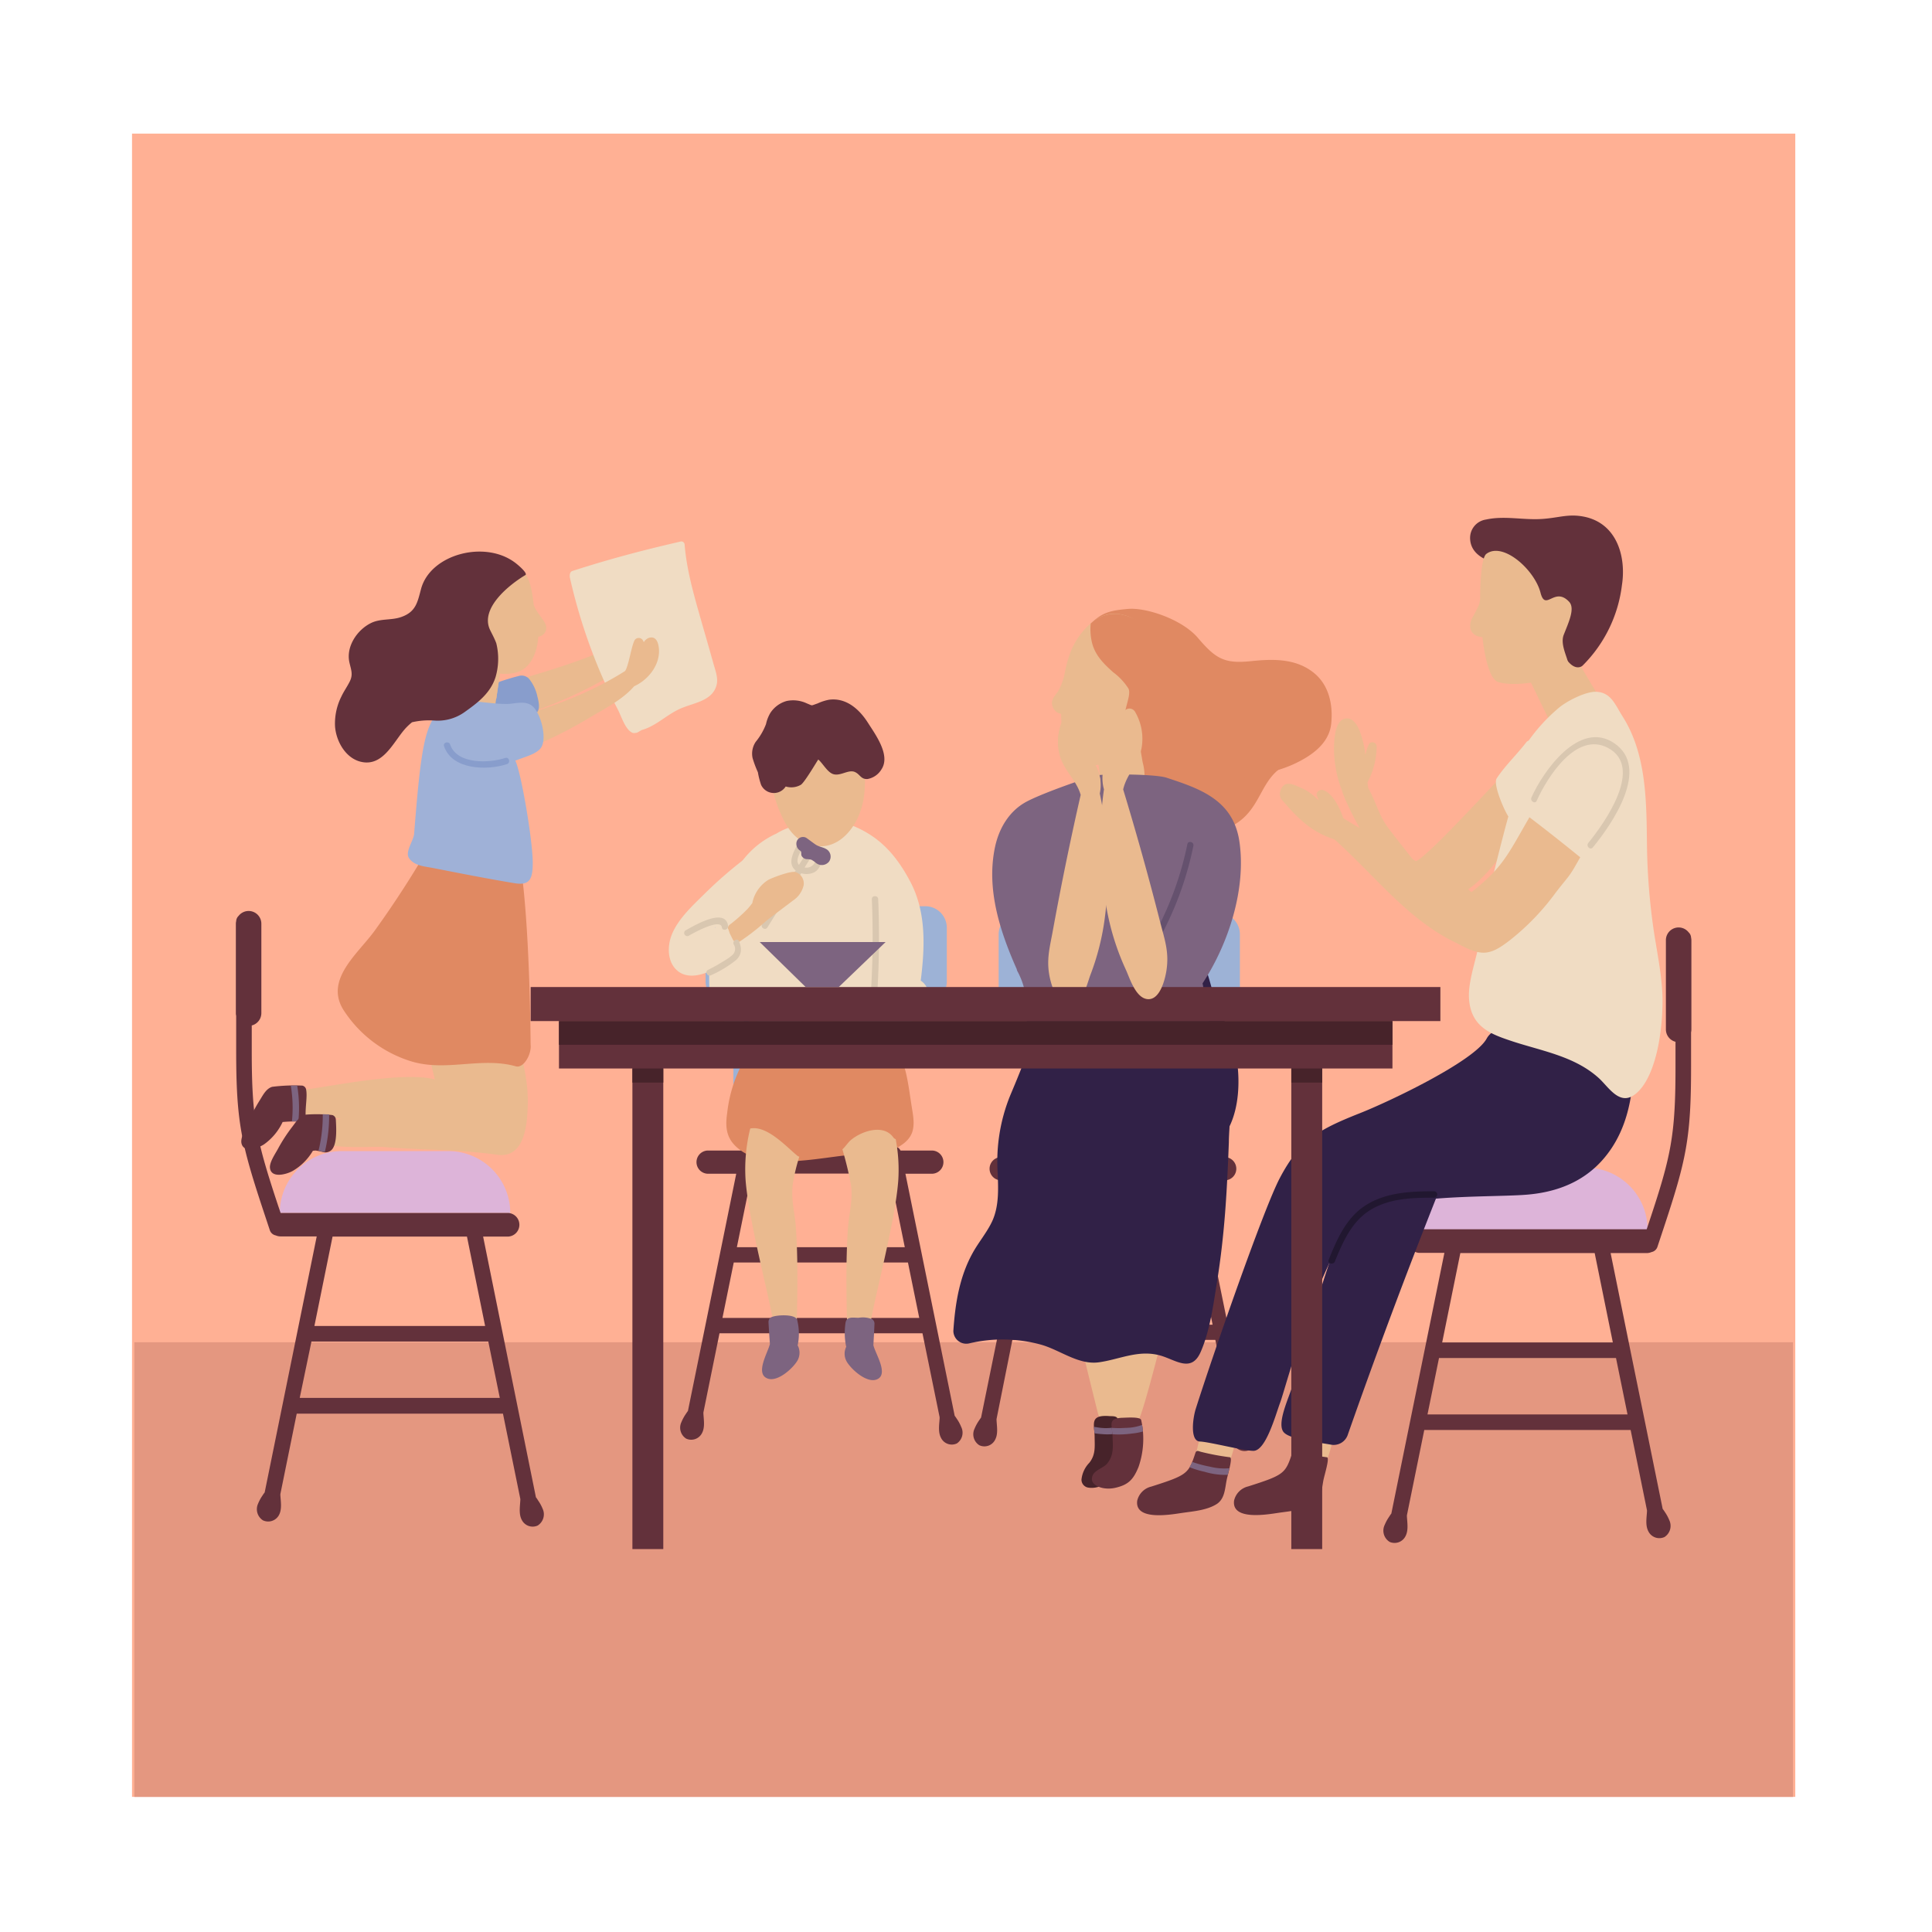 <svg xmlns="http://www.w3.org/2000/svg" width="365.99" height="365.99" viewBox="0 0 365.99 365.99"><defs><style>.cls-1{fill:#fff;}.cls-2{fill:#ffb094;}.cls-3{fill:#e49780;}.cls-4{fill:#eaba8f;}.cls-5{fill:#9db2d6;}.cls-6{fill:#63313b;}.cls-7{fill:#e08962;}.cls-8{fill:#ddb4d9;}.cls-9{fill:#312147;}.cls-10{fill:#f0dcc3;}.cls-11{fill:#7d6480;}.cls-12{fill:#65516e;}.cls-13{fill:#889dcc;}.cls-14{fill:#d9c7b0;}.cls-15{fill:#9fb1d7;}.cls-16{fill:#47232a;}.cls-17{fill:#211730;}</style></defs><g id="レイヤー_2" data-name="レイヤー 2"><g id="PC"><rect class="cls-1" width="365.99" height="365.99"/><rect class="cls-2" x="25.01" y="25.31" width="315.08" height="315.08"/><rect class="cls-3" x="25.45" y="254.27" width="314.21" height="86.13"/><path class="cls-4" d="M129.4,113.87c-.18-.93-.67-1.79-1.78-1.47a1.87,1.87,0,0,0-1,.83c-.06-.12-.11-.24-.18-.36a.92.92,0,0,0-1.57,0c-.61,1.12-1.1,4.77-1.79,5.82-8.48,5.35-16.84,7.67-26.46,10.54a.89.89,0,0,0-.54,1.28c-.48.53-.18,1.62.65,1.53l.35,0-.9.54a.92.92,0,0,0,.7,1.67l.06,0c-.75.57-.34,2,.72,1.63a84.15,84.15,0,0,0,18.63-8.21c2.49-1.49,6.33-3.42,8.53-6.06C127.69,120.28,130,117.12,129.4,113.87Z"/><path class="cls-5" d="M193.25,191.21h1.21v22.47a1.45,1.45,0,1,0,2.9,0V191.21h33.45a4.08,4.08,0,0,0,4.07-4.08V177a4.08,4.08,0,0,0-4.07-4.08H193.25a4.08,4.08,0,0,0-4.07,4.08v10.13A4.08,4.08,0,0,0,193.25,191.21Z"/><path class="cls-6" d="M237.61,271.57a7.28,7.28,0,0,0-.84-1.55,5.34,5.34,0,0,0-.4-.57L227,223.6h5a2.2,2.2,0,0,0,0-4.4H226.1a1.46,1.46,0,0,0-2.61,0H198.84a1.45,1.45,0,0,0-2.84-.56l-.12.56h-6.22a2.2,2.2,0,0,0,0,4.4H195l-3.07,15.09-2.73,13.41-3.35,16.44c-.14.18-.27.38-.4.57a8.29,8.29,0,0,0-.84,1.55,2.45,2.45,0,0,0,.91,3.12,2.27,2.27,0,0,0,3-1.06c.59-1.11.32-2.51.26-3.72l0-.18,3-15h38.45l3.23,15.89a1.1,1.1,0,0,0,0,.18c-.06,1.2-.33,2.61.26,3.72a2.28,2.28,0,0,0,3,1.06A2.46,2.46,0,0,0,237.61,271.57ZM198,223.6h26.13l2.84,13.94H195.11Zm-5.57,27.34,2.14-10.5h33l2.14,10.5Z"/><path class="cls-7" d="M238.66,136.51a17.31,17.31,0,0,0-8,8c-.55,1.1-1,3.1-2.33,3.48s-2.89-1-3.71-1.71c-3.15-2.71-3.71-6.13-3.58-10.12.14-4.65.4-8.49-2.73-12.3-1.65-2-5.08-1.71-6.79,0-2,2-1.61,4.74,0,6.78.79,1-.21,5.32-.21,6.57a25.23,25.23,0,0,0,.92,7.49A20,20,0,0,0,222,156.2c4.54,2.33,10.3,2.12,14-1.68,3.08-3.16,3.42-7.41,7.57-9.62C249.14,141.93,244.24,133.85,238.66,136.51Z"/><path class="cls-5" d="M137.73,190h1.2v22.47a1.45,1.45,0,0,0,2.9,0V190h33.46a4.08,4.08,0,0,0,4.07-4.08V175.75a4.08,4.08,0,0,0-4.07-4.08H137.73a4.08,4.08,0,0,0-4.07,4.08v10.13A4.08,4.08,0,0,0,137.73,190Z"/><path class="cls-6" d="M182.09,270.32a7.75,7.75,0,0,0-.84-1.55,5.81,5.81,0,0,0-.4-.57l-9.33-45.85h5a2.2,2.2,0,0,0,0-4.4h-5.93a1.46,1.46,0,0,0-2.61,0H143.32a1.45,1.45,0,0,0-2.84-.56l-.12.56h-6.22a2.2,2.2,0,0,0,0,4.4h5.33l-3.07,15.09s-2.73,13.41-2.73,13.41l-3.35,16.44c-.15.18-.27.38-.4.57a8.29,8.29,0,0,0-.84,1.55,2.45,2.45,0,0,0,.91,3.12,2.29,2.29,0,0,0,3-1.06c.59-1.11.32-2.52.26-3.72l0-.18,3.05-15h38.45L178,268.48a1.1,1.1,0,0,0,0,.18c-.07,1.2-.33,2.61.26,3.72a2.27,2.27,0,0,0,3,1.06A2.45,2.45,0,0,0,182.09,270.32Zm-39.66-48h26.13l2.84,13.94H139.59Zm-5.57,27.34,2.14-10.5h33l2.14,10.5Z"/><path class="cls-8" d="M280.15,221.19H300.4a11.72,11.72,0,0,1,11.71,11.72H268.44A11.72,11.72,0,0,1,280.15,221.19Z"/><path class="cls-7" d="M172.83,210.37c-1.07-6.34-1.22-13-7.08-13.61a103.77,103.77,0,0,0-13.88-.39,12.54,12.54,0,0,0-4.55,1c-.54-3.18-4.69.25-6.43,3.59a26.33,26.33,0,0,0-3.14,9.92c-.46,3.11,0,5.22,2.61,7.08,5.32,3.77,15.07,1.26,21,.8,2.92-.23,6.5,0,9.13-1.66S173.38,213.6,172.83,210.37Z"/><path class="cls-6" d="M263.25,292.09a2.31,2.31,0,0,0,3-1.08c.6-1.13.33-2.56.27-3.78l0-.18,3.29-16.16h39.09l3.1,15.23a1.1,1.1,0,0,0,0,.18c-.07,1.23-.34,2.66.26,3.79a2.32,2.32,0,0,0,3.05,1.08,2.51,2.51,0,0,0,.92-3.18,8.19,8.19,0,0,0-.85-1.57,6,6,0,0,0-.41-.58l-3.4-16.71s-2.78-13.63-2.78-13.63l-3.68-18.12h6.83a2.32,2.32,0,0,0,.91-.19,1.49,1.49,0,0,0,1.13-1l1.24-3.74c4.21-12.72,5.13-16.89,5.13-30.29v-6.6a2.24,2.24,0,0,0,.06-.52V178.16a2.35,2.35,0,0,0-.06-.54,1.46,1.46,0,0,0-.46-1,2.41,2.41,0,0,0-4.31,1.5v16.89a2.42,2.42,0,0,0,1.82,2.34v4.78c0,13.08-.87,16.94-5,29.36l-.46,1.38h-43.1a2.24,2.24,0,0,0,0,4.47h4.78l-10.05,49.38a6,6,0,0,0-.4.58,8.29,8.29,0,0,0-.86,1.57A2.5,2.5,0,0,0,263.25,292.09Zm42.28-37.78H273.2l3.44-16.93h25.45Zm-35.11,13.63,2.18-10.68h33.53l2.18,10.68Z"/><path class="cls-4" d="M211.55,235.88c-.48-6.68.11-15.31-.82-21.94-.72-5.09-2.1-9.92-6.41-13.07a2.13,2.13,0,0,0-2.82.6,2.18,2.18,0,0,0-2.9,1.93c-1.09,21.89,4.14,43.33,9.41,64.41a2.14,2.14,0,0,0,2.61,1.48c1.83-.51,1.79-.54,2-2.36C213.1,263.64,212.06,243,211.55,235.88Z"/><path class="cls-8" d="M85,218.06H64.7A11.72,11.72,0,0,0,53,229.78H96.66A11.72,11.72,0,0,0,85,218.06Z"/><path class="cls-4" d="M223.71,238.69c1.47-6.53,4.53-14.62,5.55-21.24.79-5.08.86-10.1-2.37-14.36a2.12,2.12,0,0,0-2.87-.24,2.18,2.18,0,0,0-3.33,1c-7.36,20.65-8.54,42.69-9.58,64.39a2.15,2.15,0,0,0,2.07,2.17c1.9,0,1.88,0,2.63-1.67C217.18,265.73,222.14,245.68,223.71,238.69Z"/><path class="cls-9" d="M234.35,201.15a30.77,30.77,0,0,0-3.41-9.74c-.39-1.14-.79-2.28-1.19-3.41a64,64,0,0,0-3-9l0,0-.09-.21a8.6,8.6,0,0,0-1.16-3.59c-2-3.35-7.29-.3-5.26,3.07a4.65,4.65,0,0,1,.56,1.72,3.59,3.59,0,0,0,.05.46,3,3,0,0,0-1.8,1.29,3.12,3.12,0,0,0-3.48-.32,4.67,4.67,0,0,0-2.06,2,3.46,3.46,0,0,0-4-2c-1.07-1.55-3.46-1.45-4.79-.11l-.09-.58a2.49,2.49,0,0,0-1.37-1.92c-1.57-2.15-5.69-1.66-5.44,1.58a43,43,0,0,1-.57,9.73c-1.23,6.14-3.46,11.67-5.88,17.4A33.2,33.2,0,0,0,189,222.25c.11,3,.26,6.17-1,9-1,2.19-2.62,4.05-3.77,6.16-2.5,4.53-3.29,9.63-3.63,14.72a2.45,2.45,0,0,0,3.07,2.34,27.46,27.46,0,0,1,13.48.24c3.64,1,7.1,3.89,11,3.36s7.53-2.46,11.68-1.28c2.87.81,5.86,3.34,7.62-.68s2.41-9,3.11-13.37,1.17-8.58,1.51-12.9c.35-4.49.55-9,.72-13.48,0-1,.08-2,.13-3C234.68,209.73,234.88,205,234.35,201.15Z"/><path class="cls-10" d="M135.12,125.6c-.65-2.32-1.31-4.65-2-7-1.43-5.09-3-10.14-3.43-15.43a.61.61,0,0,0-.77-.58c-7.19,1.65-13.46,3.31-20.48,5.57-.73.23-.47,1.41-.45,1.4a105.08,105.08,0,0,0,5.42,17.06c1.11,2.67,2.34,5.3,3.67,7.87.65,1.24,1.41,3.89,2.85,4.37a3,3,0,0,0,.76-.07c.26-.14.56-.31.87-.5,2.67-.72,4.63-2.82,7.21-4s6.25-1.43,7-4.62C136.07,128.37,135.48,126.9,135.12,125.6Z"/><path class="cls-4" d="M89.8,188a1.51,1.51,0,0,0-2.17-.87,5.2,5.2,0,0,0-.76-.8,1.82,1.82,0,0,0-1.76-.25,14.58,14.58,0,0,0-1.23-1.86c-.83-1.05-2.65-.16-2.6,1.07,0,.42,0,.83.08,1.24a1.53,1.53,0,0,0-2.75,1.21c1.25,5.57,2.39,11.19,3.76,16.74-6.43-1.68-21.91,1.79-25.59,2.05-1.54.1-5,.2-5.07,2.19-.15,4.21,2,2.24,4.47,2.45,7.53.63,23.85,2.24,31.41,2.24,5.44,0,5.62-6.45,5.73-9.19C93.53,198.59,91.87,193.09,89.8,188Z"/><path class="cls-6" d="M58,206.46a.92.92,0,0,0-.75-.81,33.88,33.88,0,0,0-5.68.23c-1.15.33-1.77,1.6-2.35,2.53a31.81,31.81,0,0,0-2.36,4.52c-.38.91-1.33,2.59-1.12,3.62.41,2,3.29.93,4.35.18a10.83,10.83,0,0,0,3.45-4.18,25.44,25.44,0,0,1,2.55-.11c.62,0,1.86-.33,1.81-1C57.82,209.64,58.24,207.82,58,206.46Z"/><path class="cls-4" d="M124.74,122.3c-.18-.94-.67-1.79-1.78-1.48a1.87,1.87,0,0,0-1,.83c-.06-.12-.11-.24-.18-.36a.92.92,0,0,0-1.57,0c-.61,1.13-1.1,4.78-1.79,5.82-8.48,5.35-16.84,7.67-26.46,10.54a.9.9,0,0,0-.54,1.28c-.48.54-.18,1.62.66,1.54l.34,0-.9.54a.92.92,0,0,0,.71,1.67h0c-.75.56-.34,2,.72,1.62A83.48,83.48,0,0,0,111.6,136c2.49-1.49,6.33-3.41,8.53-6C123,128.71,125.37,125.55,124.74,122.3Z"/><path class="cls-4" d="M96.46,193.35a1.52,1.52,0,0,0-2.18-.87,5.14,5.14,0,0,0-.76-.79,1.8,1.8,0,0,0-1.75-.26,14.32,14.32,0,0,0-1.24-1.86c-.82-1-2.64-.16-2.59,1.08,0,.41,0,.82.07,1.24a1.53,1.53,0,0,0-2.75,1.2c1.25,5.57,2.39,11.2,3.76,16.75-6.42-1.69-23.83,1.63-26.84,2.7-1.46.51-3.74-.45-3.81,1.54-.15,4.21,11.68,3,14.15,3.19,7.53.64,14,.41,21.72,1.49,5.39.75,5.63-6.45,5.73-9.18C100.18,204,98.52,198.49,96.46,193.35Z"/><path class="cls-7" d="M98.33,162a2.1,2.1,0,0,0-3.16-1.49,3,3,0,0,0-.93-.36c0-.3,0-.59,0-.89-.17-2.13-3.48-3.67-4.54-1.23l-.05.12a2.36,2.36,0,0,0-3,1l0,0c-.58-1.71-3.2-2.58-4.35-.55a187.59,187.59,0,0,1-11.34,17.73c-3.22,4.42-9.55,9.28-5.85,15.06A23.48,23.48,0,0,0,77.72,201c6.69,2.13,13.36-.86,20,1,1.48.42,3-2.31,2.8-4.08C100.5,197.79,100.44,174,98.33,162Z"/><path class="cls-4" d="M216.46,144.4c-.34-2-.69-3.89-1-5.84a1.16,1.16,0,0,0-1.6-.79c-.44-1.08-2.42-.74-2.32.54,0,.48.08,1,.13,1.45a1.18,1.18,0,0,0-1.31,0,1.24,1.24,0,0,0-2.36.43,30.48,30.48,0,0,0,1.25,10.53,1.31,1.31,0,0,0,1.33.86l.15,0c2.51.12,5.32-.34,6-3.18A10.1,10.1,0,0,0,216.46,144.4Z"/><path class="cls-11" d="M227.81,186.28c4.91-7.5,8.25-17.78,7-26.7-1.1-8-7.41-10.15-13.81-12.25-2.3-.76-12.71-.74-13.56-.39-1.73.47-10.38,3.44-13.24,5.07s-4.94,4.65-5.75,8.65c-1.58,7.82.93,15.65,4.15,22.92a1.53,1.53,0,0,0,.15.44c.12.21.23.43.33.64l.09.2c1.53,3.32,1.38,6.33,1.33,10,0,2.38.4,4.92,2.29,6.56s3.84-1.45,6.09-1.77c3.66-.52,7.45,1.84,11.19,2,3.13.09,5.29-3.88,8.39-3.72,1.8.09,4.58,4.45,5.71,2.94,1.49-2,1.18-4.88.86-7.18C228.71,191.21,228.26,188.74,227.81,186.28Z"/><path class="cls-7" d="M248.75,127.35c-3.42-2.66-7.72-2.53-11.82-2.1-5.05.53-6.69-.53-10-4.41-3-3.52-9.8-5.79-13.24-5.49s-4.91.69-7.06,2.78c-1.95,1.9-1.16,9.19.18,6.81a13.7,13.7,0,0,1,5.32-5.43,2.22,2.22,0,0,0,.54,1.62c-.2,0-.41-.06-.61-.07-2.75-.18-2.73,4.07,0,4.26,5.52.39,7,5.09,6.93,9.83-.06,4.21.72,8.32,4.07,11.2a10.35,10.35,0,0,0,10.31,1.92,31.65,31.65,0,0,1,5.74-1.73,23,23,0,0,0,5.91-1.76c3.29-1.51,6.76-3.84,7.16-7.7C252.55,133.45,251.74,129.67,248.75,127.35Z"/><path class="cls-4" d="M208.34,150.32a7.76,7.76,0,0,0-1.41-6.3,11.33,11.33,0,0,1-2.08-3.81,16.71,16.71,0,0,0-1.23-4.23,1.21,1.21,0,0,0-2.09,0,10,10,0,0,0-.81,7c.79,3,3.18,4.73,4,7.6q-2.9,12.71-5.24,25.53c-.62,3.45-1.36,5.81-.56,9.3.37,1.61,1.57,5.38,3.84,5.13s3.16-4.08,3.76-5.75a47,47,0,0,0,2.73-10.61A69.63,69.63,0,0,0,208.34,150.32Z"/><path class="cls-12" d="M224.93,159.92a61.58,61.58,0,0,1-6,16.64c-.36.69.68,1.3,1.05.61a62.45,62.45,0,0,0,6.09-16.93C226.24,159.49,225.08,159.17,224.93,159.92Z"/><path class="cls-4" d="M292,144.11a13.65,13.65,0,0,1-1.38,2.17c.2-.36.39-.72.56-1.11.41-.91-.45-4.51-1.26-3.76-3.88,3.62-20.16,21.91-21.95,21.8-.85-1.07-4.54-5.68-5.3-6.81-1.58-2.34-1.85-4.12-3.47-7.11-.06-.36-.11-.73-.15-1.1a14.57,14.57,0,0,0,1.74-6.78.83.83,0,0,0-1.23-.7c-.42.2-.82,2-.92,2.26a16.1,16.1,0,0,0-.36-2.17c-.34-1.43-1.23-4.86-3.23-4.71-2.15.16-2.27,3.78-2.34,5.28a22.06,22.06,0,0,0,1.49,8.34,12.2,12.2,0,0,0,.49,1.35c.06.16.12.33.19.49a.84.84,0,0,0,.12.23c.32.72.69,1.52,1.07,2.28,1.25,2.45,2.62,4.84,3.95,7.24.3.53,6,10.48,8.17,11.71s7-2.85,8.81-3.85c5-2.73,9.82-10.12,12.06-15.73.26-.66-.4-1.18-1-1.13a18.55,18.55,0,0,0,5.6-7.49A.91.91,0,0,0,292,144.11Z"/><path class="cls-4" d="M208.47,148.24a7.88,7.88,0,0,0-1.54-4.22,11,11,0,0,1-2.08-3.81,17.57,17.57,0,0,0-1.23-4.23,1.22,1.22,0,0,0-2.1,0,10.86,10.86,0,0,0-1.11,4.67,3,3,0,0,0,.26,1.15c1.17,2.87,4.29,3.74,6,6.15A1.24,1.24,0,0,0,208.47,148.24Z"/><path class="cls-13" d="M101.8,131.94a7.91,7.91,0,0,0-1.39-3.1,1.9,1.9,0,0,0-2.12-.79,43.38,43.38,0,0,0-4.7,1.48.61.61,0,0,0,.08,1.18c-.45,1-1.12,2.56-.13,3.32l.12.06a2.12,2.12,0,0,0,.88,1.26.63.63,0,0,0,1.1.4,11.33,11.33,0,0,0,3.24-.13c.82-.1,2.39,0,2.93-.77S102,132.72,101.8,131.94Z"/><path class="cls-4" d="M232.8,265.09c-.46.81-.88,1.62-1.3,2.43.07-.25.13-.51.19-.76a1.51,1.51,0,0,0-2.66-1.35l-.27.33a1.23,1.23,0,0,0-.24,1.31c-.76,3-1.24,5.48-2,8.45-.5,2.07-.55,3.77,1.74,4.24s3.84-.65,4.67-2.84c1.25-3.31,1.74-7,2.53-10.45C235.83,264.93,233.72,263.46,232.8,265.09Z"/><path class="cls-6" d="M233,276.06A46.56,46.56,0,0,1,227.4,275c-.38-.13-.77-.3-.94.22-1.3,3.93-1.47,4.2-8.36,6.39a3.58,3.58,0,0,0-2.67,2.68c-.51,3.89,6.51,2.6,8.5,2.31,2.15-.31,4.81-.51,6.65-1.74,1.43-1,1.47-2.86,1.78-4.42C232.57,279.31,233.57,276.18,233,276.06Z"/><path class="cls-4" d="M251.15,265.09c-.46.81-.89,1.62-1.3,2.43l.19-.76a1.51,1.51,0,0,0-2.66-1.35l-.27.33a1.21,1.21,0,0,0-.24,1.31c-.76,3-1.24,5.48-2,8.45-.51,2.07-.56,3.77,1.73,4.24s3.85-.65,4.67-2.84c1.26-3.31,1.75-7,2.53-10.45C254.18,264.93,252.07,263.46,251.15,265.09Z"/><path class="cls-6" d="M251.38,276.06a46.56,46.56,0,0,1-5.64-1.09c-.37-.13-.76-.3-.93.22-1.3,3.93-1.47,4.2-8.36,6.39a3.58,3.58,0,0,0-2.67,2.68c-.52,3.89,6.5,2.6,8.5,2.31,2.15-.31,4.8-.51,6.65-1.74,1.43-1,1.47-2.86,1.77-4.42C250.92,279.31,251.92,276.18,251.38,276.06Z"/><path class="cls-9" d="M309.41,196.85a3.88,3.88,0,0,0-4.69-3.77,3.93,3.93,0,0,0-5.72-2.82c-2-1.3-5-.94-5.74,2.14a13.8,13.8,0,0,1-2.8,5.53c-.69-3.05-6.91-4.66-8.84-1.17-2.4,4.32-18.6,12-24.11,14.16-7.72,3.07-11.26,5-15.08,12.27-3.08,5.86-12.66,33.43-15.91,43.69-.57,1.8-1.13,6.15.81,6.2,1.7.05,8.53,1.81,10.16,1.76,2.33-.08,4.15-6.8,5-9.09,1.11-2.93,7.21-26.61,14.12-34.21,5-5.54,24.9-4.62,32.55-5.22,6.73-.54,12.4-3.14,16.18-8.89C309.33,211.37,309.7,203.86,309.41,196.85Z"/><polygon class="cls-4" points="305.1 135.74 294.8 139.16 288.95 127.11 298.3 124.26 305.1 135.74"/><rect class="cls-4" x="83.54" y="121.25" width="10.86" height="16.03" transform="translate(20.01 -11.7) rotate(8.47)"/><path class="cls-10" d="M313.2,175.73A121.19,121.19,0,0,1,312,160.39c-.11-8.28,0-17.4-4.63-24.68-1.45-2.3-2.23-4.66-5.17-4.66-1.84,0-5.3,1.66-7,3.12a33.28,33.28,0,0,0-5.62,6.13,1,1,0,0,0-.48.35c-1.75,2.29-4,4.41-5.57,6.8-.76,1.14,1.54,6.29,2.21,7.22-.16.35-5,18.86-5.37,22.73-.36,3.65-2.36,8.19-2.08,11.89.38,5,3.74,6.47,7.58,7.76,5.81,2,12.25,2.88,17,7.18,1.82,1.65,3.84,5.19,6.69,3.2s4.16-7,4.7-10a46.33,46.33,0,0,0,.68-8.19C314.87,184.74,313.83,180.14,313.2,175.73Z"/><path class="cls-9" d="M270.79,224.14c-.45.5-.88,1-1.3,1.54.81-2.81-2.61-4.24-4.42-2.75a2.56,2.56,0,0,0-3.07.74,2.61,2.61,0,0,0-4,.67c-5.44,9.23-12.42,35.55-13.21,38.32-.59,2.07-3.09,7.18-1.54,8.73,1.13,1.14,5,1.63,8.73,2.25a2.82,2.82,0,0,0,3.36-1.91q8.07-23,17.08-45.68C273.46,223.5,272.53,222.16,270.79,224.14Z"/><path class="cls-4" d="M289.73,154.82c-4,6.9-5,9.51-11,14.19-2.67-2.54-6.67-3.82-9.86-5.53-4.16-2.24-14.32-8.44-14.39-8.47-.75-2.17-2.07-4.73-3.77-5.32-.68-.25-1.56.39-1.21,1.16.11.24.21.48.32.73l-.3-.21a9.45,9.45,0,0,0-3.51-2.32c-1.65-.77-2.9-1-3.49.86a2,2,0,0,0,.17,1.43c3.15,3.67,5.59,6.2,10.11,7.68,7.46,6.63,13.69,15,22.71,19.43,1.83.89,3.91,2.22,6,2,1.73-.2,3.21-1.35,4.56-2.37a45.94,45.94,0,0,0,8.61-8.95c2.8-3.62,2.44-2.73,4.67-6.73C296.17,159.82,293,157.3,289.73,154.82Z"/><path class="cls-4" d="M212,116.33c-4.38-.7-8,4-9.2,7.2a21.9,21.9,0,0,0-1.09,3.94,11.93,11.93,0,0,1-1.23,3.42c-.44.71-1.13,1.3-1.2,2.17a2.13,2.13,0,0,0,1.73,2.18c.09,4.3,1.07,8.13,3.52,9.11,6.81,2.73,13-5.62,14.64-11.19C221,126.93,219.83,117.58,212,116.33Z"/><path class="cls-7" d="M212,116.33a6.68,6.68,0,0,0-5.38,1.8,10.69,10.69,0,0,0,.33,3.94c.67,2.25,2.24,3.77,3.94,5.29a11.56,11.56,0,0,1,2.88,3.08c.71,1.41-1.5,4.87-.41,6.61.73,1.16,3.12,2.89,6.21,3.64.93-1.53,2.08-6.33,2.48-7.73C223.85,126.73,219.83,117.58,212,116.33Z"/><path class="cls-4" d="M94.71,127.6c-1.59-1.53-3.1-2.56-4.11-4.56a1.2,1.2,0,0,0-.35-.41l-.94-.14a1.34,1.34,0,0,0-1,1.17,5.17,5.17,0,0,0,.23,1.81,1.08,1.08,0,0,0-.52,1c.3,2.78,3.61,4.68,6,5.9Z"/><path class="cls-10" d="M174.42,185.77c.79-6.32,1.08-12.89-1.93-18.66-3.79-7.25-8.06-10-14-11.75a4.4,4.4,0,0,0-4.59,1.61,4.46,4.46,0,0,0-3.17-.52,11.17,11.17,0,0,0-3.64,1.46,16.71,16.71,0,0,0-8.48,8.64c-3.14,7-5,15.51-4,23.18.46,3.6,4.3,5.44,6.92,3.3,3.83,1.15,7.71.66,11.62.3l18.09.36C175.81,193.78,177.5,187.8,174.42,185.77Z"/><path class="cls-14" d="M166.36,170.35c0-.77-1.23-.78-1.2,0a171.05,171.05,0,0,1-.17,17.54c-.05.78,1.16.78,1.21,0A168.23,168.23,0,0,0,166.36,170.35Z"/><path class="cls-4" d="M103.37,118.33c-.33-.93-2.14-2.83-2.27-3.84-.36-2.95-.66-4.23-1.49-5.68a8.33,8.33,0,0,0-1.28-1.5c-1.36-1.48-3.63-2.15-5-1.17a4.74,4.74,0,0,0-2.57.57c-2.85,1.43-3.57,5.54-3.91,8.37-.37,3-.68,8.38,2,10.53,2.14,1.68,6.84,2.64,9.4,1.63s3.55-4,3.72-6.63A1.68,1.68,0,0,0,103.37,118.33Z"/><path class="cls-15" d="M97.62,144.08c.29-.09.57-.19.85-.3,1.24-.48,3.2-1,4-2.11,1.26-1.78-.06-6.79-1.73-8-1.35-1-3.2-.34-4.71-.31-2.27,0-4.52-.39-6.79-.54A4,4,0,0,0,88,132.6a3.49,3.49,0,0,0-1.13.22,4,4,0,0,0-3,1.42c-3.42,2.4-4.14,7.51-5.42,23.71-.11,1.3-1.73,3.37-1,4.56,1,1.55,3.08,1.62,4.67,1.94,5.09,1,10.17,2,15.29,2.85,2.92.49,3.53-.67,3.51-4C100.88,159.05,98.75,146.45,97.62,144.08Z"/><path class="cls-6" d="M97.44,106.49c-5.76-4.19-15.91-1.45-17.67,5.05-.68,2.49-.94,4.41-3.87,5.38-1.83.61-3.82.23-5.61,1.1-2.66,1.3-4.77,4.49-4.1,7.46.31,1.41.74,2.27.06,3.63-.5,1-1.14,1.88-1.6,2.88a11.35,11.35,0,0,0-1.18,5.66c.25,3.06,2.33,6.53,5.68,6.78,3.83.28,5.67-4.43,7.91-6.71.31-.31.63-.61,1-.9a14.26,14.26,0,0,1,4.24-.32A8.76,8.76,0,0,0,87.86,135c2.6-1.84,5-3.63,6-6.68a12.29,12.29,0,0,0,.15-6.48c-.38-1-.75-1.63-1.17-2.5-2-4.16,3.77-8.67,6.7-10.41C100,108.62,98.22,107.05,97.44,106.49Z"/><path class="cls-6" d="M300.13,97.89c-3-.61-4.75.19-7.89.41-3.63.27-7.18-.66-10.74.12a3.52,3.52,0,0,0-3,3.78c.17,2.45,2.27,3.69,4.4,4.35a1.71,1.71,0,0,0,2.24-1.53,1.83,1.83,0,0,1,1.26,1.75c.06,1,6.63,13.55,10.6,18.47,1.32,1.64,2.46,1.2,2.83.82a25.9,25.9,0,0,0,7.42-15.2C308.09,105.48,306.32,99.17,300.13,97.89Z"/><path class="cls-4" d="M297.25,114c-2.81-3-4.47,2-5.43-1.75-1.12-4.32-7.11-9.69-10.26-7.32-.77.58-1.17,4.19-1.16,8.46a6.48,6.48,0,0,1-.23,1.18,27.31,27.31,0,0,1-1.33,2.58c-.51,1.11-.53,2.48.65,3.17a3.17,3.17,0,0,0,1.33.38c.51,4.37,1.48,8,3,8.51,3.37,1,10.35-.24,13-2.17,1.3-.94-1.55-4.35-.59-6.79S298.4,115.24,297.25,114Z"/><rect class="cls-6" x="100.53" y="186.98" width="172.33" height="6.45"/><rect class="cls-6" x="105.89" y="193.43" width="157.89" height="8.98"/><rect class="cls-16" x="105.89" y="193.43" width="157.89" height="4.49"/><rect class="cls-6" x="119.8" y="202.05" width="5.85" height="91.4"/><rect class="cls-6" x="244.62" y="202.05" width="5.85" height="91.4"/><path class="cls-16" d="M211.74,268.83c-.16-.68-1.16-.52-1.69-.58-3.63-.24-2.76,1.5-2.69,3.79,0,1.9.26,3.47-1,5.06a5.34,5.34,0,0,0-1.49,3.21,1.53,1.53,0,0,0,1.11,1.46c2.55.56,5.33-1.66,6.29-4C213.37,275.24,212.35,271.42,211.74,268.83Z"/><path class="cls-6" d="M102.78,285.78a7.92,7.92,0,0,0-.86-1.56,5.08,5.08,0,0,0-.4-.59l-10-49.38h4.78a2.24,2.24,0,0,0,0-4.47H53.16s-.47-1.38-.47-1.38c-4.11-12.42-5-16.28-5-29.36v-4.78a2.42,2.42,0,0,0,1.82-2.34V175a2.41,2.41,0,0,0-4.31-1.5,1.46,1.46,0,0,0-.46,1,2.35,2.35,0,0,0-.06.54v16.89a2.24,2.24,0,0,0,.06.52V199c0,13.4.92,17.57,5.13,30.29l1.24,3.74a1.48,1.48,0,0,0,1.13,1,2.27,2.27,0,0,0,.9.19H60l-3.68,18.11S53.54,266,53.54,266l-3.4,16.72a6,6,0,0,0-.41.58,8,8,0,0,0-.85,1.57A2.51,2.51,0,0,0,49.8,288,2.32,2.32,0,0,0,52.85,287c.6-1.13.33-2.56.26-3.78a.9.9,0,0,0,0-.18l3.1-15.24H95.28l3.29,16.16,0,.18c-.06,1.22-.33,2.65.27,3.78a2.31,2.31,0,0,0,3,1.08A2.51,2.51,0,0,0,102.78,285.78ZM63,234.25H88.46l3.44,16.94H59.56Zm-6.22,30.56L59,254.13H92.5l2.18,10.68Z"/><path class="cls-4" d="M157.43,134.89c-6-2.64-11.19,3-11.51,9.22a22.36,22.36,0,0,0,1.86,9.76c1,2.34,2.23,4.48,4.39,5.6,5.84,3,10.56-2.47,11.45-8.29S163,137.34,157.43,134.89Z"/><polygon class="cls-11" points="167.76 178.46 143.92 178.46 152.62 186.98 158.89 186.98 167.76 178.46"/><path class="cls-4" d="M150.17,224.41a35.08,35.08,0,0,1,1.25-5.29,1.14,1.14,0,0,1-.42-.22c-2.1-1.73-5.71-5.74-8.88-5.12a32,32,0,0,0-.88,9.75c.6,8,4.83,23.3,5.44,28.05.39,3,4.14,3.36,4.22.2.19-6.83.27-13-.11-19C150.59,229.68,149.83,227.48,150.17,224.41Z"/><path class="cls-4" d="M169.25,215.5c-1.87-2.68-6.05-1.2-8,.41-.61.5-1.07,1.28-1.67,1.82a64.77,64.77,0,0,1,1.65,6.87c.34,3.06-.42,5.27-.62,8.34-.38,6-.3,12.2-.11,19,.09,3.16,3.83,2.84,4.22-.2.61-4.75,4.84-20,5.44-28.06a31,31,0,0,0-.48-7.88A.94.94,0,0,1,169.25,215.5Z"/><path class="cls-14" d="M305.77,140.77c-6.63-4.45-13.47,5.39-15.66,10.3-.31.7.72,1.31,1,.61,2-4.43,7.48-13.2,13.5-10,6.85,3.64-.57,14.13-3.73,18-.49.6.36,1.46.86.85C305.31,156.21,312.78,145.48,305.77,140.77Z"/><path class="cls-13" d="M95.72,143.58c-3,1-9.14,1.28-10.45-2.54-.24-.72-1.4-.42-1.15.32,1.51,4.51,8.2,4.63,11.92,3.39C96.77,144.51,96.46,143.34,95.72,143.58Z"/><path class="cls-6" d="M164.47,137c-1.63-2.6-4.15-4.9-7.46-4.44a9.41,9.41,0,0,0-2.14.7c-1.36.46-.83.46-2,0a6.08,6.08,0,0,0-3.84-.47,5.42,5.42,0,0,0-3.1,2.27,7,7,0,0,0-.82,2.11,12,12,0,0,1-1.95,3.36,4,4,0,0,0-.59,3.09,20.88,20.88,0,0,0,1,2.67,15.52,15.52,0,0,0,.6,2.37,2.66,2.66,0,0,0,4.67.33,3.64,3.64,0,0,0,2.85-.31c.7-.39,3.18-4.66,3.32-4.8.87.72,1.76,2.5,2.92,2.79,1.35.35,2.82-.94,4-.43,1,.43,1.12,1.39,2.38,1.34a3.87,3.87,0,0,0,2.68-1.85C168.73,143.08,165.88,139.21,164.47,137Z"/><path class="cls-14" d="M155,161.85c-.37.57-.44,1.28-.82,1.83a1.76,1.76,0,0,1-1.76.65l1.18-1.88c.41-.66-.63-1.27-1-.61s-.83,1.33-1.24,2c-.84-.91.39-2.66.95-3.66a.6.6,0,0,0-1-.6c-.91,1.59-2.3,4-.58,5.31q-3.18,5.09-6.35,10.18c-.42.66.63,1.26,1,.61l6.4-10.26a3.4,3.4,0,0,0,2.43-.16c1.2-.6,1.2-1.78,1.86-2.79C156.51,161.81,155.47,161.2,155,161.85Z"/><path class="cls-11" d="M156.53,160.85c-.62-.37-1.37-.43-2-.84-.47-.31-1.67-1.23-1.82-1.31a1.26,1.26,0,0,0-1.85,1.17,1.51,1.51,0,0,0,.53,1.14c.22.18.29.15.36.35s0,.48.08.71a1.18,1.18,0,0,0,.95.68,4.06,4.06,0,0,1,.92.11,4.83,4.83,0,0,1,.84.58,1.75,1.75,0,0,0,2.5-.21A1.64,1.64,0,0,0,156.53,160.85Z"/><path class="cls-4" d="M150.69,165.2c-.89-.28-4.6,1.15-5.18,1.5a6.72,6.72,0,0,0-3,4.39c-.3.38-.6.77-.95,1.15a31.28,31.28,0,0,1-3.41,3,.91.91,0,0,0-.14,1.1c.28.57.56,1.14.85,1.71a.91.91,0,0,0,1.24.33,43,43,0,0,0,4.85-3.75c.66-.59,4.81-3.66,5.22-4a4.75,4.75,0,0,0,2.07-2.92A2.28,2.28,0,0,0,150.69,165.2Z"/><path class="cls-10" d="M142,162a80.24,80.24,0,0,0-8.36,7.15c-2.3,2.28-5.18,4.86-6.39,7.93-.89,2.26-.87,5.4,1.32,7,2.44,1.72,5.87.07,8.12-1.21a1.57,1.57,0,0,0-.35-2.8l0,0a1.55,1.55,0,0,0,.39-1.07c.34-.4.69-.8,1.05-1.19,1.08-1.21-.41-3.51-1.85-2.4l-.56.43c1.28-1.56,2.79-3,3.94-4.13a1.62,1.62,0,0,0-1.09-2.66c1.69-1.53,3.44-3,5.26-4.38C145,163.42,143.55,160.82,142,162Z"/><path class="cls-14" d="M129.79,176.3a.6.6,0,0,0,.61,1c.74-.42,6.1-3.48,6.36-1.6.11.76,1.27.44,1.16-.32C137.42,171.75,131.29,175.46,129.79,176.3Z"/><path class="cls-14" d="M140,178.32c-.31-.71-1.34-.1-1,.6a1.54,1.54,0,0,1-.27,2,9.15,9.15,0,0,1-1.49,1.06c-1,.63-2,1.21-3.12,1.75-.69.34-.09,1.38.6,1a21.59,21.59,0,0,0,4.74-2.88C140.55,180.8,140.54,179.67,140,178.32Z"/><path class="cls-17" d="M271.65,225.67c-4.57,0-9.46.23-13.35,2.93-3.4,2.36-5.11,6.34-6.6,10.06-.29.72.88,1,1.17.32,1.5-3.73,3.26-7.71,6.86-9.85s7.88-2.25,11.92-2.24A.61.61,0,0,0,271.65,225.67Z"/><path class="cls-11" d="M151.11,254.84A10.71,10.71,0,0,0,151,250c-.4-1.15-4.21-.92-5-.41a1.07,1.07,0,0,0-.41,1c0,.28.24,3.86.26,4-.38,1.63-2.85,5.62-.47,6.54,1.91.75,4.83-1.92,5.68-3.38a3,3,0,0,0,.09-2.81C151.08,255,151.1,254.9,151.11,254.84Z"/><path class="cls-11" d="M160.27,255a12.9,12.9,0,0,1-.09-4.46c.23-1.18,1.37-.92,2.45-.9a4.79,4.79,0,0,1,2.61.27,1.06,1.06,0,0,1,.41,1c0,.29-.19,3.78-.2,3.91.37,1.63,3,5.58.63,6.5-1.91.74-4.83-1.92-5.68-3.38a3,3,0,0,1-.09-2.82A1.55,1.55,0,0,1,160.27,255Z"/><path class="cls-11" d="M232.59,279.39c.1-.39.21-.83.31-1.25a11.1,11.1,0,0,1-3.69-.3,23.05,23.05,0,0,1-3.37-.9,6.93,6.93,0,0,1-.51,1,18.29,18.29,0,0,0,2.9.88A13.61,13.61,0,0,0,232.59,279.39Z"/><rect class="cls-16" x="119.8" y="202.41" width="5.85" height="2.67"/><rect class="cls-16" x="244.62" y="202.41" width="5.85" height="2.67"/><path class="cls-11" d="M207.75,270.37l-.52-.08c0,.37.07.79.1,1.23.46.07.93.12,1.4.15a11.39,11.39,0,0,0,2.11,0c0-.43.08-.84.1-1.24A9.29,9.29,0,0,1,207.75,270.37Z"/><path class="cls-6" d="M216.18,269c-.16-.68-3-.42-3.71-.42-2.69.17-1.77,1.29-1.71,3.58.06,1.9.27,3.47-1,5.06-.83,1.06-3,1.29-2.91,3.08.07,1.14,2.15,2.05,4.4,1.55,2.55-.57,3.46-1.61,4.42-3.93A16.25,16.25,0,0,0,216.18,269Z"/><path class="cls-11" d="M214.44,271.56a10.32,10.32,0,0,0,2.07-.39c0-.43-.09-.84-.15-1.24a9.11,9.11,0,0,1-3.14.56,17.63,17.63,0,0,1-2.62,0c0,.35.1.75.14,1.21A17.66,17.66,0,0,0,214.44,271.56Z"/><path class="cls-11" d="M55.3,212.45c.36,0,.68,0,.84,0l.38,0a25.77,25.77,0,0,0-.22-6.79H55.09A25.58,25.58,0,0,1,55.3,212.45Z"/><path class="cls-6" d="M63.62,212.11a.93.93,0,0,0-.67-.88,27.43,27.43,0,0,0-5-.08c-1.18.22-1.91,1.43-2.58,2.3a30.67,30.67,0,0,0-2.77,4.28c-.47.86-1.57,2.45-1.46,3.5.21,2.07,3.19,1.23,4.32.58A10.65,10.65,0,0,0,59.27,218l.48-.05a11.44,11.44,0,0,1,1.46.3,1.7,1.7,0,0,0,1.57-.38C63.94,216.78,63.69,213.47,63.62,212.11Z"/><path class="cls-11" d="M61.14,211.07a27.77,27.77,0,0,1-.8,6.91c.3.07.59.17.88.21l.32,0a28.68,28.68,0,0,0,.81-7.09C62,211.1,61.59,211.08,61.14,211.07Z"/><path class="cls-4" d="M206,144.81a13.63,13.63,0,0,0,6.14-4.54,7.18,7.18,0,0,1,2.43-2.27l-.62,3.4s-3.2,2.91-5.09,3.29A5.85,5.85,0,0,1,206,144.81Z"/><path class="cls-4" d="M209.13,149.53a7.78,7.78,0,0,1,1-6.39,11,11,0,0,0,1.81-3.94,17.64,17.64,0,0,1,.93-4.31,1.23,1.23,0,0,1,2.09-.15,10.1,10.1,0,0,1,1.3,6.94c-.58,3.08-2.84,4.95-3.49,7.87q3.79,12.47,7,25.1c.87,3.4,1.74,5.7,1.19,9.24-.26,1.63-1.19,5.48-3.47,5.39s-3.44-3.85-4.16-5.47a47.53,47.53,0,0,1-3.44-10.4A69.93,69.93,0,0,1,209.13,149.53Z"/></g></g></svg>